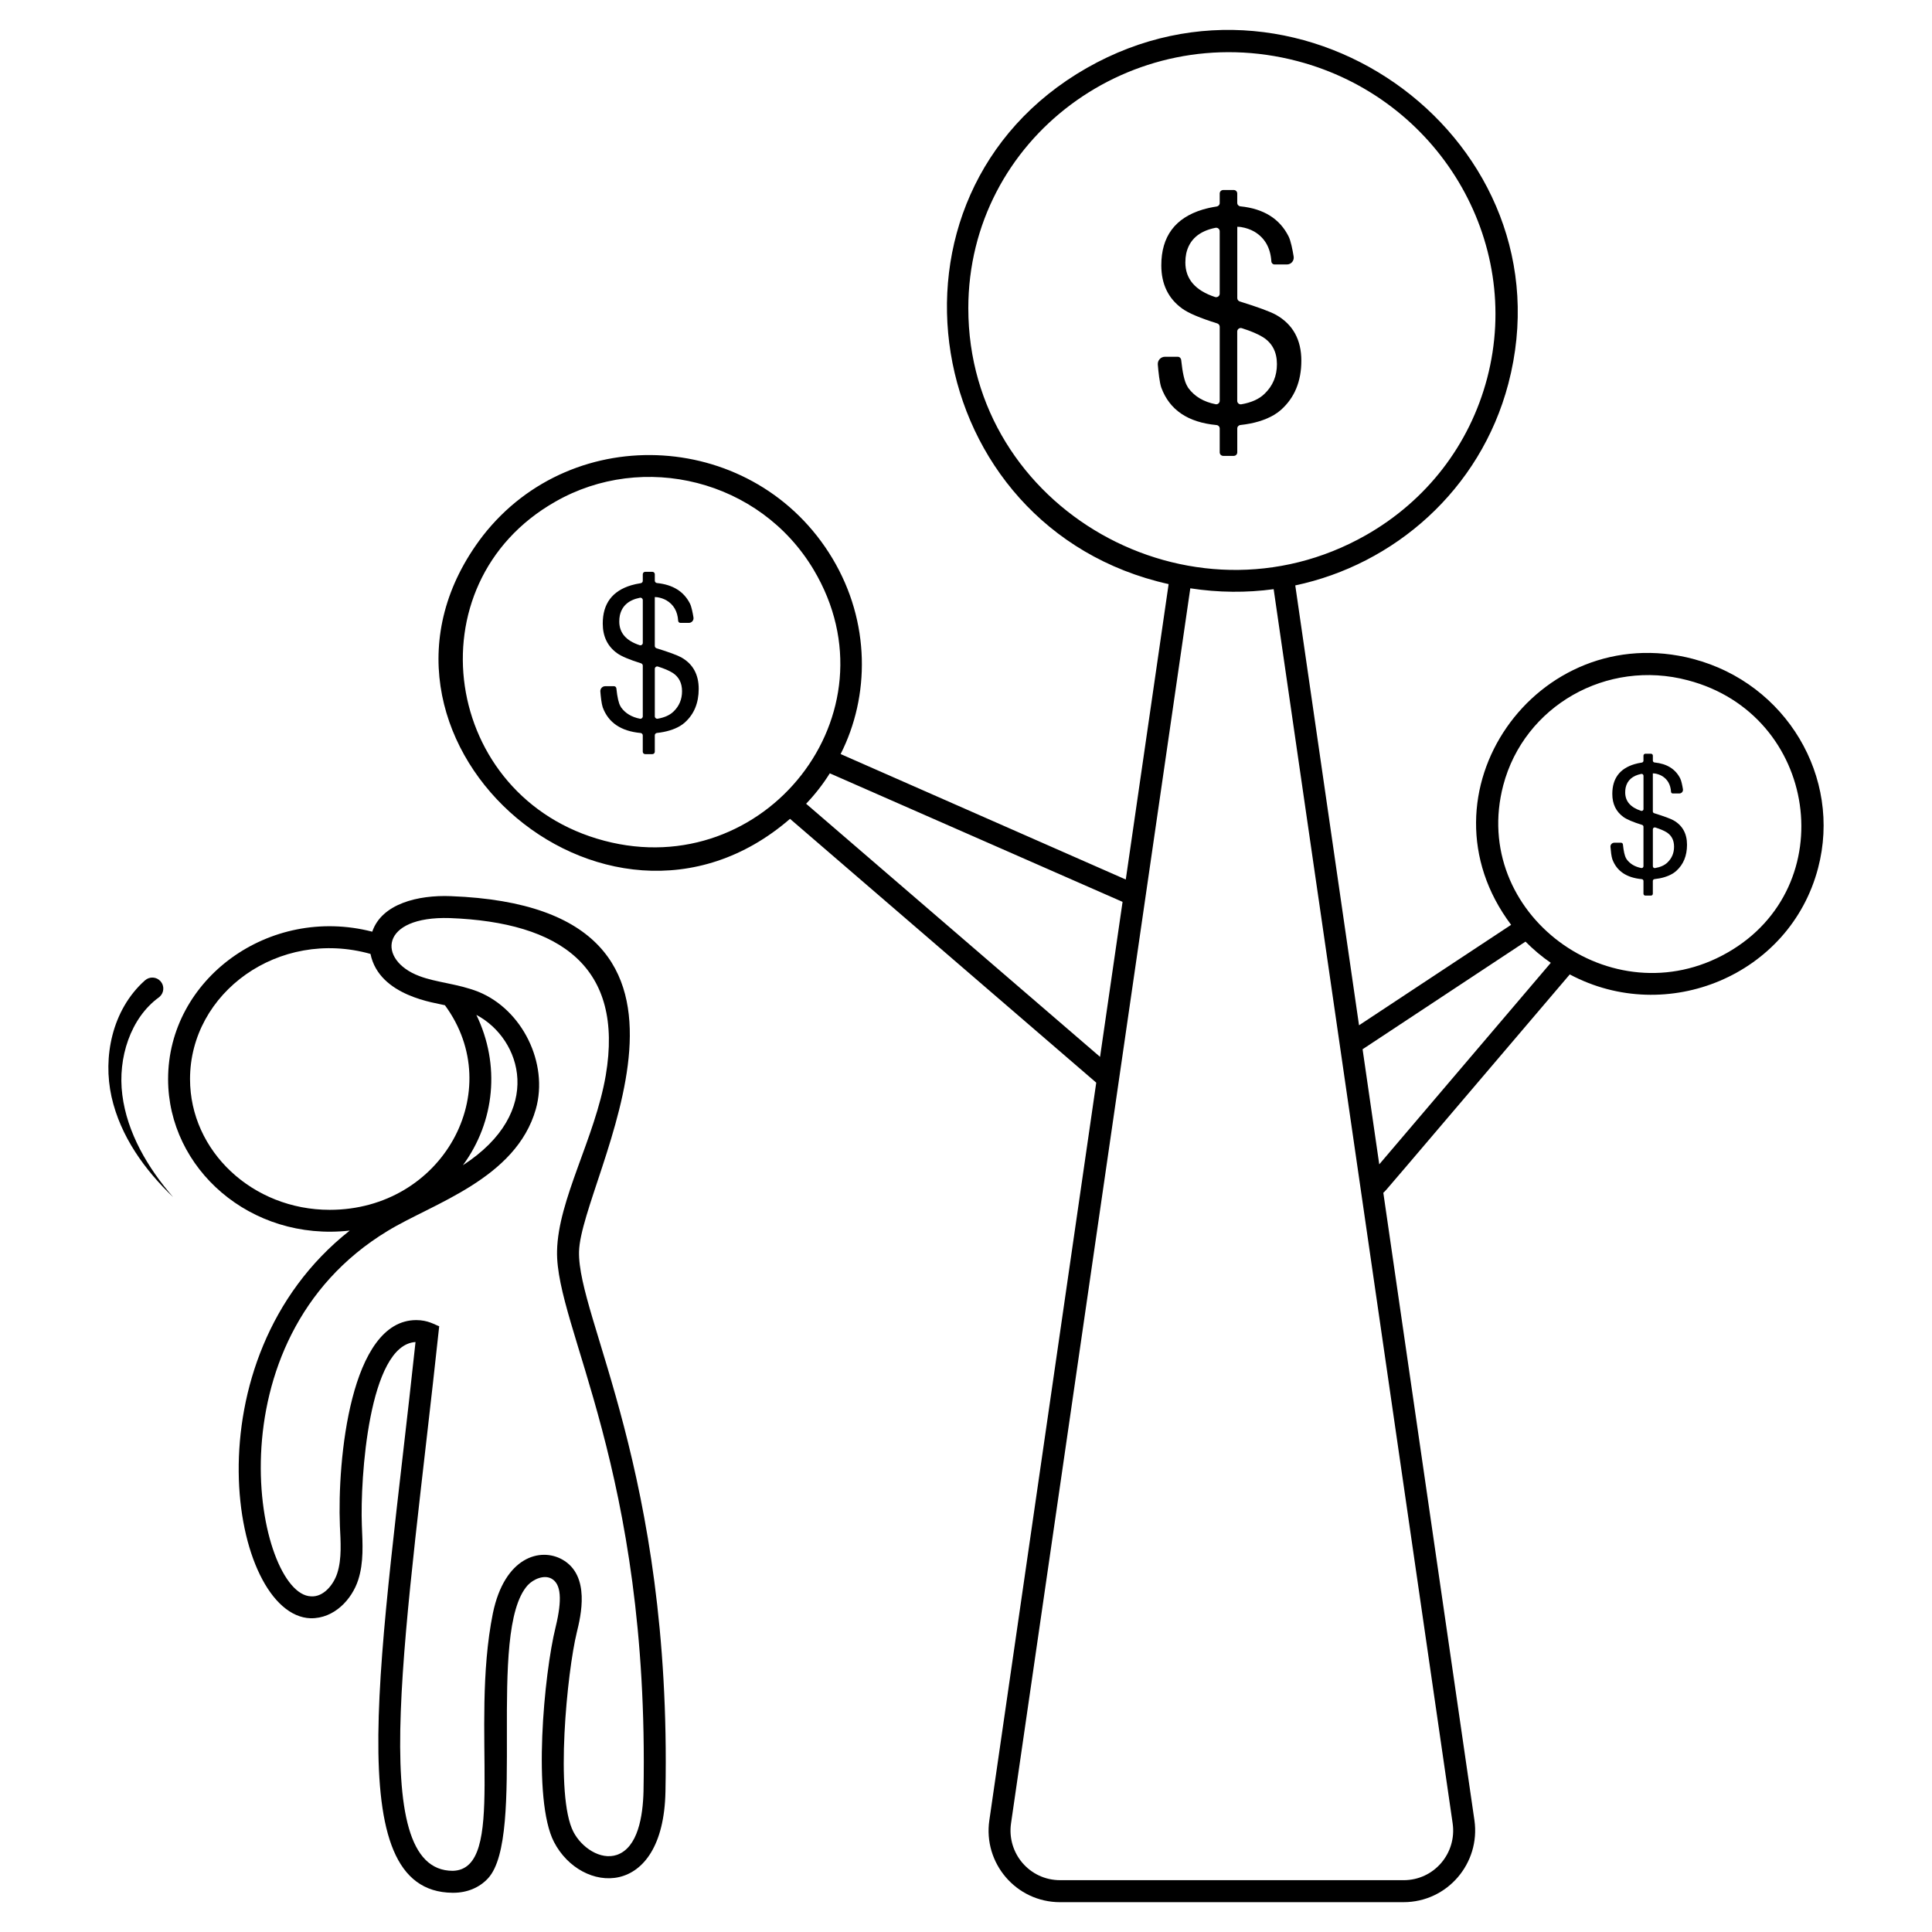 <?xml version="1.0" encoding="UTF-8"?>
<!-- Uploaded to: SVG Repo, www.svgrepo.com, Generator: SVG Repo Mixer Tools -->
<svg fill="#000000" width="800px" height="800px" version="1.1" viewBox="144 144 512 512" xmlns="http://www.w3.org/2000/svg">
 <g>
  <path d="m580.04 343.75h1.488c0.273 0 0.496 0.223 0.496 0.496v1.328c0 0.254 0.199 0.465 0.453 0.488 3.281 0.332 5.547 1.746 6.801 4.242 0.316 0.625 0.566 1.914 0.719 2.852 0.094 0.59-0.355 1.121-0.953 1.121h-1.754c-0.242 0-0.434-0.191-0.449-0.434-0.125-1.934-0.934-3.34-2.422-4.219-0.559-0.312-1.176-0.527-1.844-0.637-0.176-0.027-0.363-0.039-0.555-0.039v10.086c0 0.215 0.145 0.41 0.352 0.473 2.602 0.809 4.312 1.441 5.137 1.898 2.375 1.352 3.566 3.512 3.566 6.473 0 2.91-0.949 5.219-2.848 6.926-0.301 0.273-0.637 0.52-1.004 0.738-1.27 0.746-2.856 1.227-4.758 1.434-0.25 0.027-0.449 0.234-0.449 0.488v3.383c0 0.273-0.223 0.496-0.496 0.496h-1.488c-0.273 0-0.496-0.223-0.496-0.496v-3.375c0-0.258-0.199-0.465-0.453-0.488-4.043-0.379-6.644-2.141-7.801-5.289-0.246-0.707-0.41-2.219-0.492-3.266-0.047-0.594 0.418-1.098 1.012-1.098h1.797c0.254 0 0.465 0.195 0.492 0.449 0.191 1.828 0.469 3.051 0.836 3.668 0.055 0.082 0.109 0.176 0.164 0.285 0.887 1.207 2.176 1.973 3.871 2.305 0.301 0.059 0.574-0.184 0.574-0.488v-10.465c0-0.215-0.145-0.41-0.352-0.473-2.402-0.75-4.047-1.445-4.934-2.082-1.98-1.422-2.973-3.461-2.973-6.125 0-4.082 1.953-6.715 5.859-7.887 0.613-0.184 1.273-0.324 1.973-0.434 0.242-0.035 0.426-0.242 0.426-0.488v-1.352c0.008-0.273 0.23-0.496 0.504-0.496zm-0.496 14.66v-8.828c0-0.316-0.293-0.547-0.605-0.484-2.309 0.465-3.688 1.676-4.125 3.625-0.082 0.395-0.121 0.82-0.121 1.27 0 2.336 1.398 3.965 4.195 4.883 0.32 0.113 0.656-0.121 0.656-0.465zm2.481 5.352v9.801c0 0.312 0.285 0.539 0.594 0.484 1.414-0.246 2.504-0.738 3.262-1.469 1.176-1.121 1.762-2.519 1.762-4.199 0-1.707-0.656-2.977-1.969-3.812-0.695-0.434-1.691-0.859-2.996-1.277-0.32-0.098-0.652 0.137-0.652 0.473z"/>
  <path d="m314.98 295.54h1.914c0.352 0 0.637 0.285 0.637 0.637v1.707c0 0.328 0.254 0.598 0.582 0.629 4.215 0.43 7.125 2.246 8.738 5.453 0.406 0.805 0.73 2.457 0.926 3.664 0.121 0.754-0.457 1.441-1.223 1.441h-2.254c-0.309 0-0.555-0.246-0.578-0.559-0.16-2.484-1.199-4.289-3.113-5.418-0.719-0.402-1.508-0.676-2.371-0.816-0.227-0.035-0.465-0.051-0.711-0.051v12.957c0 0.277 0.188 0.527 0.453 0.609 3.344 1.039 5.543 1.852 6.602 2.441 3.055 1.738 4.582 4.512 4.582 8.32 0 3.738-1.219 6.703-3.66 8.898-0.387 0.352-0.816 0.668-1.289 0.949-1.629 0.961-3.668 1.574-6.113 1.84-0.324 0.035-0.574 0.301-0.574 0.629v4.348c0 0.352-0.285 0.637-0.637 0.637h-1.914c-0.352 0-0.637-0.285-0.637-0.637v-4.336c0-0.328-0.258-0.598-0.586-0.629-5.195-0.488-8.535-2.754-10.023-6.797-0.316-0.906-0.527-2.848-0.633-4.195-0.059-0.762 0.539-1.41 1.301-1.41h2.312c0.328 0 0.598 0.254 0.633 0.578 0.246 2.348 0.605 3.918 1.074 4.715 0.07 0.105 0.141 0.227 0.211 0.367 1.137 1.551 2.797 2.535 4.977 2.961 0.383 0.074 0.738-0.234 0.738-0.629v-13.445c0-0.277-0.188-0.523-0.453-0.609-3.09-0.965-5.203-1.855-6.34-2.676-2.543-1.824-3.816-4.449-3.816-7.871 0-5.246 2.512-8.625 7.531-10.133 0.789-0.234 1.633-0.418 2.531-0.555 0.312-0.047 0.547-0.309 0.547-0.625v-1.734c0.004-0.375 0.285-0.656 0.637-0.656zm-0.633 18.836v-11.344c0-0.406-0.379-0.703-0.777-0.621-2.969 0.598-4.734 2.152-5.301 4.66-0.105 0.508-0.156 1.055-0.156 1.633 0 3 1.797 5.094 5.391 6.273 0.41 0.137 0.844-0.164 0.844-0.602zm3.184 6.871v12.594c0 0.402 0.367 0.695 0.762 0.625 1.82-0.316 3.215-0.945 4.188-1.891 1.508-1.438 2.266-3.238 2.266-5.394 0-2.195-0.844-3.824-2.527-4.894-0.891-0.559-2.176-1.105-3.848-1.641-0.414-0.133-0.84 0.172-0.84 0.602z"/>
  <path d="m468.16 194.35h2.793c0.512 0 0.93 0.414 0.93 0.926v2.488c0 0.48 0.371 0.871 0.848 0.918 6.148 0.625 10.398 3.277 12.75 7.953 0.594 1.172 1.066 3.586 1.352 5.348 0.18 1.102-0.668 2.102-1.785 2.102h-3.285c-0.453 0-0.812-0.359-0.84-0.812-0.234-3.625-1.75-6.258-4.539-7.906-1.051-0.59-2.203-0.984-3.457-1.191-0.332-0.051-0.68-0.078-1.035-0.078v18.902c0 0.406 0.273 0.766 0.66 0.887 4.875 1.516 8.086 2.703 9.633 3.559 4.457 2.535 6.684 6.582 6.684 12.137 0 5.453-1.781 9.781-5.34 12.98-0.562 0.512-1.191 0.973-1.883 1.383-2.375 1.402-5.348 2.297-8.918 2.684-0.473 0.051-0.84 0.441-0.84 0.914v6.34c0 0.512-0.414 0.926-0.93 0.926h-2.793c-0.512 0-0.93-0.414-0.93-0.926v-6.324c0-0.48-0.375-0.875-0.852-0.918-7.578-0.711-12.453-4.016-14.625-9.918-0.465-1.324-0.77-4.156-0.926-6.121-0.086-1.109 0.785-2.059 1.898-2.059h3.371c0.477 0 0.871 0.367 0.922 0.844 0.359 3.422 0.883 5.715 1.57 6.875 0.102 0.152 0.203 0.332 0.309 0.539 1.66 2.262 4.082 3.699 7.258 4.32 0.562 0.109 1.078-0.344 1.078-0.914v-19.617c0-0.406-0.273-0.766-0.66-0.887-4.504-1.406-7.59-2.707-9.25-3.906-3.711-2.664-5.57-6.492-5.57-11.484 0-7.656 3.66-12.582 10.984-14.785 1.152-0.34 2.383-0.609 3.695-0.809 0.457-0.07 0.797-0.453 0.797-0.914v-2.531c0-0.508 0.414-0.922 0.926-0.922zm-0.926 27.48v-16.551c0-0.594-0.551-1.023-1.137-0.906-4.332 0.871-6.91 3.141-7.734 6.797-0.152 0.742-0.23 1.535-0.23 2.383 0 4.379 2.621 7.43 7.863 9.156 0.605 0.195 1.238-0.242 1.238-0.879zm4.644 10.027v18.371c0 0.586 0.535 1.012 1.109 0.91 2.652-0.461 4.691-1.379 6.109-2.758 2.203-2.098 3.305-4.723 3.305-7.875 0-3.199-1.23-5.582-3.688-7.144-1.301-0.816-3.172-1.613-5.617-2.391-0.598-0.188-1.219 0.254-1.219 0.887z"/>
  <path d="m592.75 318.63c-41.469-10.852-74.371 35.77-48.289 70.457l-40.305 26.621-16.898-116.57c26.082-5.504 49.023-25.152 56.465-53.441 16.746-63.828-53.902-116.61-111.73-83.672-59.141 33.793-44.219 122.08 21.703 136.77l-11.355 78.285-75.57-33.25c7.75-15.27 7.945-34.957-2.172-51.852-20.309-33.871-68.594-36.855-92.66-5.969-40.305 52.551 32.242 117.58 81.422 74.992l81.152 69.914-28.328 195.48c-1.668 11.316 7.055 21.703 18.758 21.703l90.996-0.004c11.625 0 20.422-10.309 18.797-21.703l-24.145-166.3c0.891-0.773-1.781 2.211 49.41-57.859 25.773 13.719 58.363 0.195 65.805-28.176 6.356-24.105-8.488-48.945-33.059-55.418zm-192.14-92.895c0-45.07 43.328-77.082 87.238-65.535 37.281 9.805 59.836 47.512 50.266 84.02-4.648 17.672-16.043 32.438-32.09 41.582-46.391 26.395-105.41-6.934-105.41-60.066zm-96.461 141.07c-42.941-11.316-51.312-68.055-13.02-89.832 23.293-13.371 54.219-5.891 68.48 17.984 22.785 38.168-12.984 83.086-55.461 71.848zm53.48-9.805c2.363-2.481 4.457-5.156 6.277-8.062l77.586 34.066-5.965 41.078zm171.34 270.23c1.125 7.828-4.844 15.039-13.02 15.039l-90.996-0.004c-8.176 0-14.145-7.207-13.023-15.039 5.66-38.988-7.094 48.906 47.512-327.32 7.519 1.164 14.961 1.199 22.09 0.23 28.562 196.96-12.281-84.828 47.438 327.09zm-19.453-174.67-4.418-30.5 43.172-28.523c2.055 2.055 4.262 3.953 6.703 5.621zm92.234-56.078c-30.617 17.477-68.285-10.426-59.371-44.375 5.543-21.043 27.438-33.523 48.906-27.828 34.531 9.035 41.121 54.766 10.465 72.203z"/>
  <path d="m297.45 475.7c0.465-19.57 46.352-91.191-33.988-94.211-8.68-0.348-18.293 2.016-20.812 9.418-27.359-7.055-54.102 12.594-54.102 39.062 0 23.719 21.82 43.094 48.133 40.148-43.445 34.297-31.547 102-10.387 102.74 6.356 0.117 11.008-5.117 12.633-10.152 1.512-4.688 1.164-9.609 0.969-14.531-0.465-12.363 1.82-47.785 14.223-48.52-8.914 83.207-20.617 145.68 9.805 145.95h0.195c3.68 0 6.938-1.355 9.223-3.836 10.27-11.16-0.465-65.457 10.504-77.664 1.551-1.668 4.379-2.828 6.316-1.742 2.519 1.395 2.867 5.465 1.086 12.828-3.062 12.285-6.238 45.77-0.426 56.969 7.172 13.836 28.988 15.387 29.531-13.371 1.668-84.566-23.328-125.64-22.902-143.09zm-66.078-11.082c-20.422 0-37.012-15.539-37.012-34.648 0-22.902 23.523-39.992 47.824-33.172 2.324 11.316 17.516 12.98 19.727 13.602 16.664 22.672-0.617 54.219-30.539 54.219zm38.871-51.66c11.977 6.316 18.215 25.734-3.566 39.84 8.488-11.551 9.961-26.625 3.566-39.84zm44.297 205.71c-0.156 6.625-1.473 14.957-7.055 16.895-4.379 1.473-9.379-1.977-11.512-6.086-4.961-9.492-1.668-42.477 0.891-52.898 1.008-4.144 3.719-15.074-3.875-19.301-5.773-3.219-15.27-0.734-18.371 14.262-6.199 30.73 3.875 67.859-10.617 68.246-23.406 0-12.168-64.254-3.606-144.32-1.242-0.426-2.945-1.629-6.086-1.629-17.516 0-20.926 37.203-20.23 54.527 0.195 4.148 0.543 8.719-0.699 12.555-0.969 3.023-3.644 6.356-6.938 6.125-14.379-0.387-27.75-67.781 20.309-96.848 11.938-7.285 33.988-13.758 39.258-32.281 3.41-12.129-3.566-26.352-15.23-31.082-5.348-2.133-11.16-2.441-15.695-4.188-11.082-4.188-10.543-15.93 8.176-15.348 29.297 1.125 46.156 12.945 41.273 41.699-2.867 16.664-12.633 32.863-12.906 46.547-0.414 20.195 24.504 58.02 22.914 143.12z"/>
  <path d="m186.08 408.33c0.074-0.055 0.148-0.113 0.219-0.176 1.203-1.066 1.312-2.906 0.246-4.109-1.066-1.203-2.906-1.312-4.109-0.246l-0.035 0.027c-4.402 3.902-7.231 9.133-8.602 14.508-1.379 5.394-1.414 11.004-0.25 16.305 2.387 10.633 8.887 19.469 16.336 26.621-6.777-7.805-12.219-17.117-13.473-27.121-1.258-9.797 2.207-20.387 9.668-25.809z"/>
 </g>
</svg>